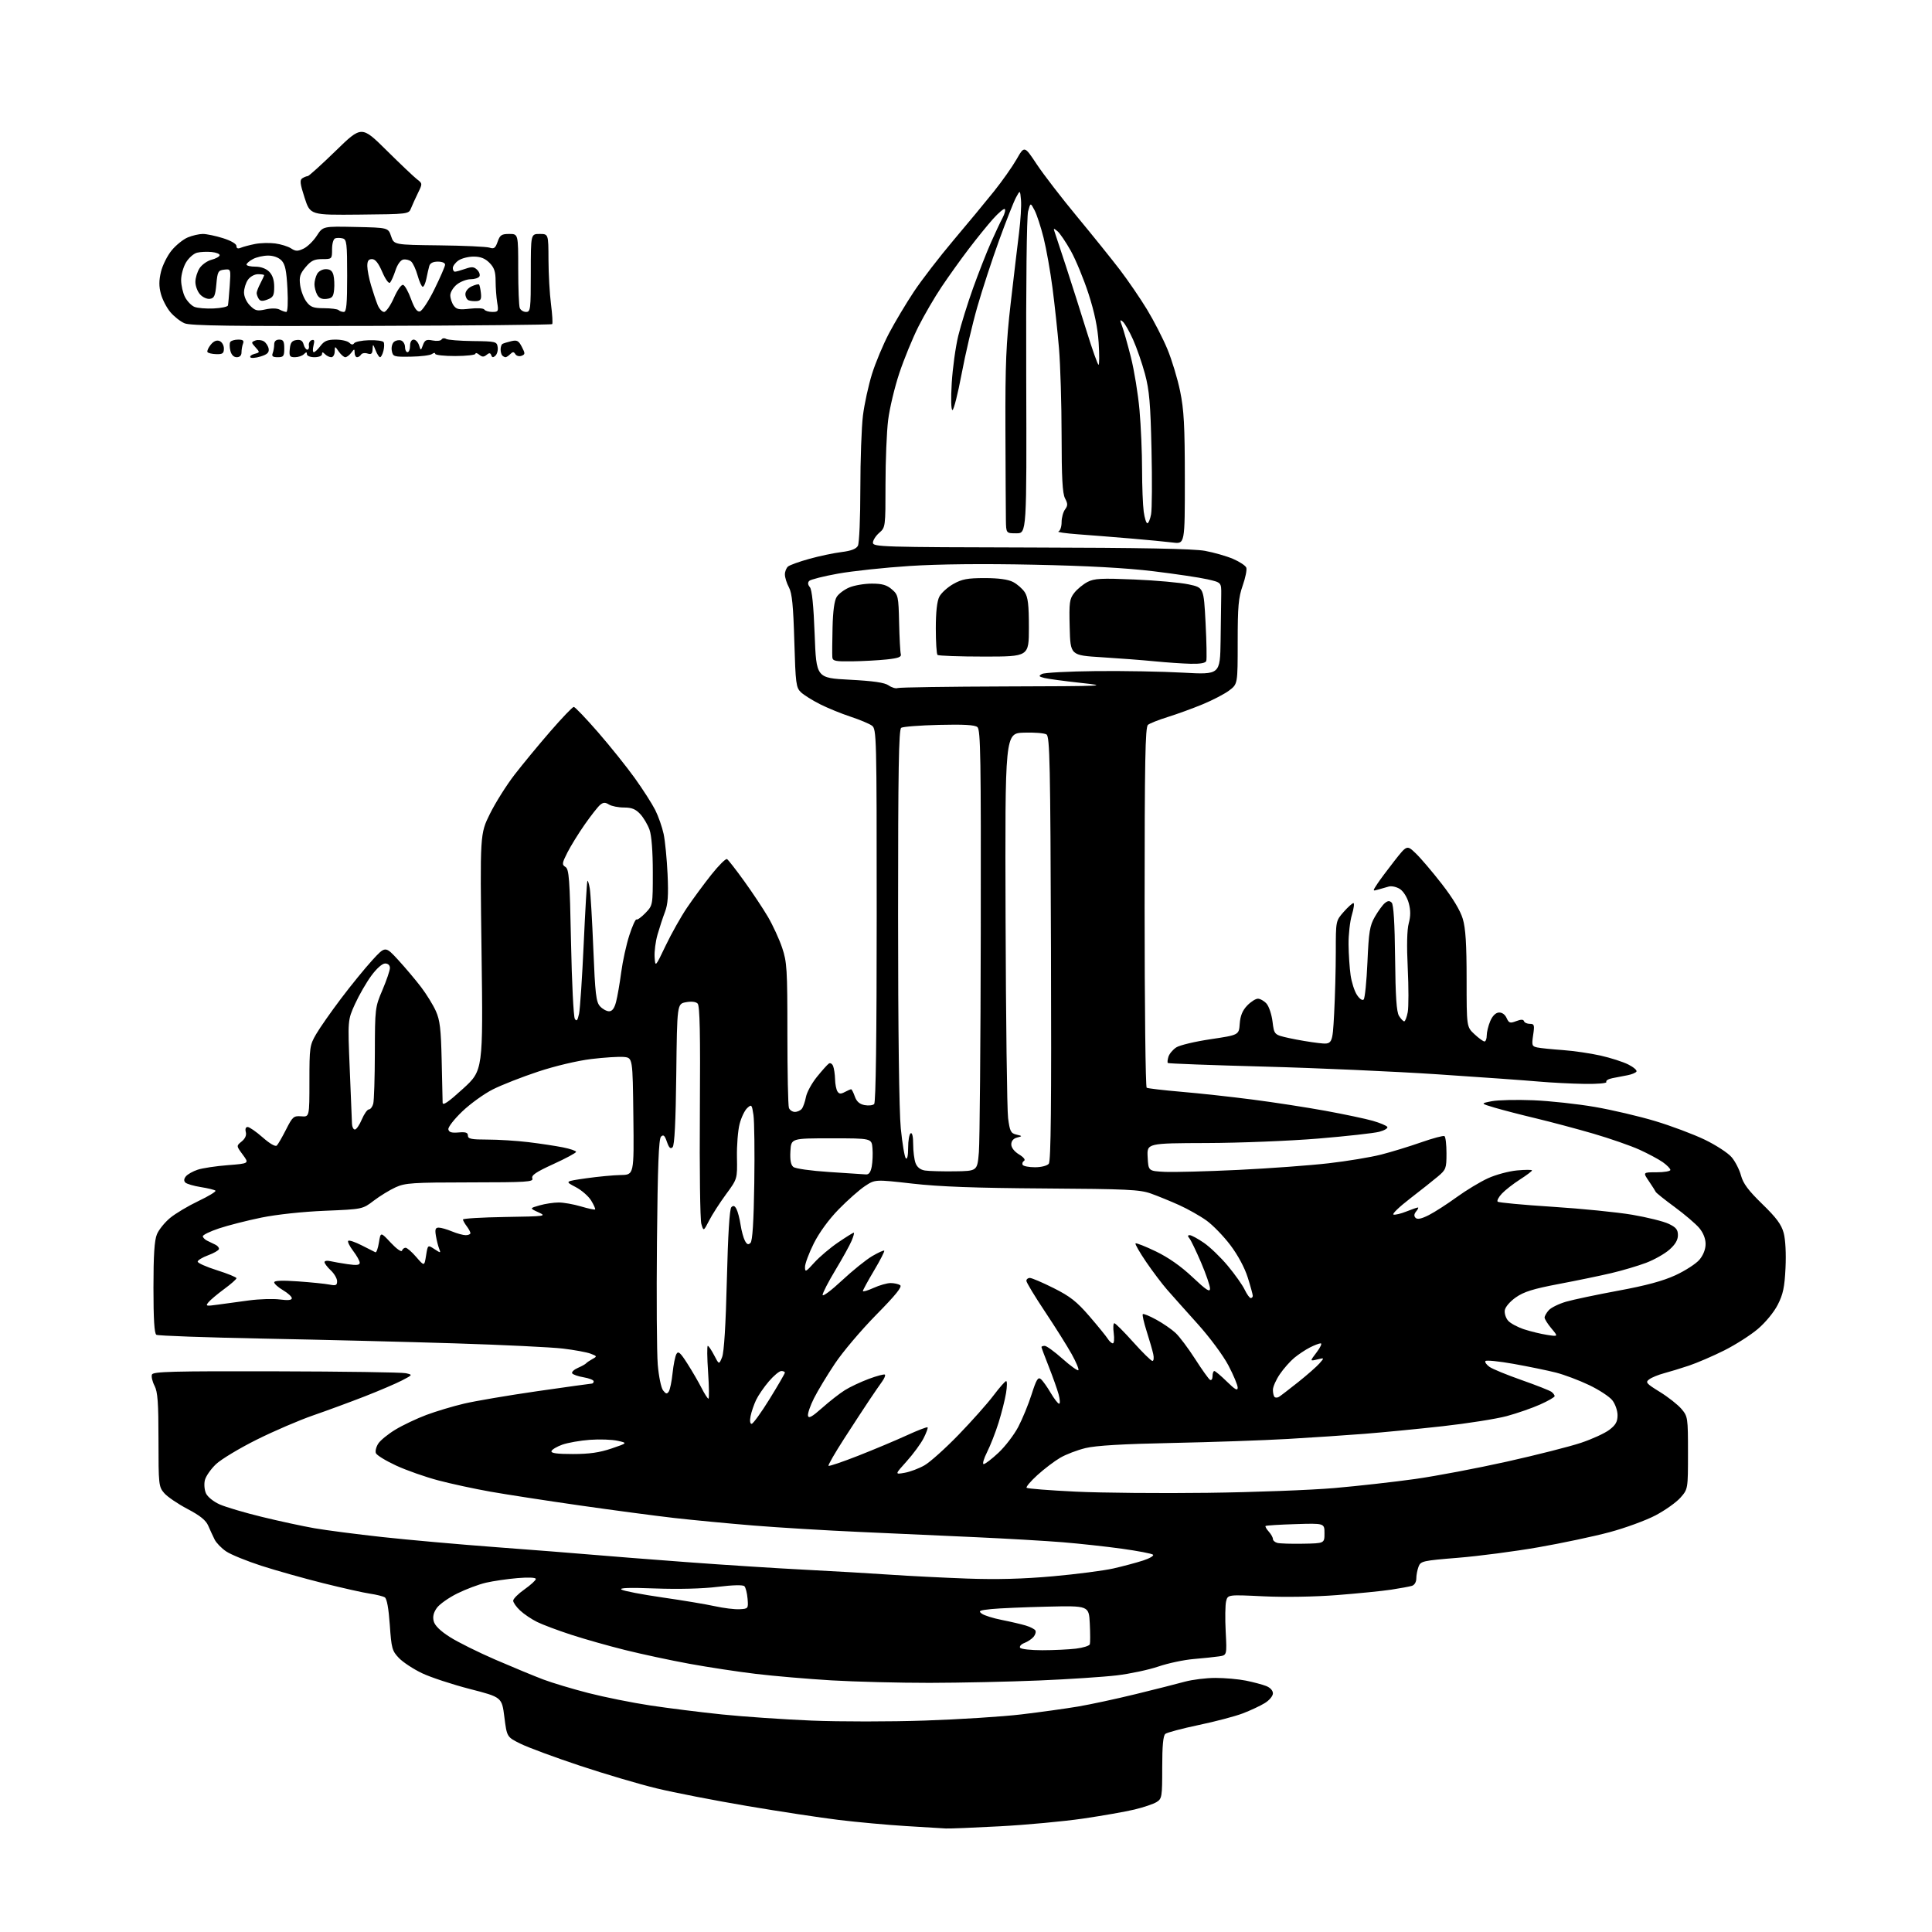 <?xml version="1.0" encoding="UTF-8" standalone="no"?>
<svg 
  version="1.1" 
  xmlns="http://www.w3.org/2000/svg" 
  xmlns:xlink="http://www.w3.org/1999/xlink" 
  xmlns:svg="http://www.w3.org/2000/svg"
  xmlns:rdf="http://www.w3.org/1999/02/22-rdf-syntax-ns#"
  xmlns:cc="http://creativecommons.org/ns#"
  xmlns:dc="http://purl.org/dc/elements/1.1/"
  viewBox="0 0 768 768"
  width="768"
  height="768"
>
<style>svg {background-color: white; }</style>"
<path stroke="none" fill="black" fill-rule="evenodd" d="M376.00,726.85C374.62,726.77 367.43,726.34 360.00,725.88C352.57,725.42 340.65,724.33 333.50,723.46C326.35,722.60 309.93,720.10 297.00,717.91C284.07,715.72 267.88,712.57 261.00,710.90C254.12,709.24 240.40,705.18 230.50,701.89C220.60,698.60 210.03,694.69 207.00,693.20C201.50,690.50 201.50,690.50 200.50,682.59C199.50,674.67 199.50,674.67 186.75,671.39C179.74,669.58 171.19,666.76 167.75,665.12C164.31,663.48 160.18,660.76 158.57,659.08C155.87,656.25 155.60,655.27 154.95,645.90C154.49,639.38 153.79,635.49 152.96,634.97C152.25,634.54 149.61,633.88 147.08,633.51C144.56,633.15 136.20,631.27 128.50,629.35C120.80,627.42 109.73,624.31 103.89,622.42C98.06,620.53 91.77,617.97 89.92,616.72C88.07,615.48 85.99,613.34 85.31,611.98C84.63,610.61 83.49,608.15 82.78,606.50C81.86,604.34 79.54,602.47 74.52,599.83C70.68,597.81 66.52,594.98 65.27,593.53C63.09,590.99 63.00,590.18 63.00,572.39C63.00,557.53 62.69,553.30 61.43,550.86C60.56,549.19 60.10,547.19 60.40,546.41C60.85,545.22 68.59,545.02 109.72,545.12C136.55,545.18 159.76,545.52 161.31,545.87C164.11,546.50 164.11,546.50 159.81,548.74C157.44,549.97 150.78,552.82 145.00,555.08C139.22,557.33 130.00,560.73 124.50,562.63C119.00,564.53 108.89,568.87 102.04,572.29C95.19,575.70 87.91,580.09 85.87,582.02C83.82,583.96 81.84,586.81 81.45,588.35C81.06,589.91 81.25,592.24 81.88,593.63C82.52,595.04 84.88,596.94 87.34,598.03C89.73,599.09 97.26,601.32 104.09,602.98C110.91,604.65 120.33,606.68 125.00,607.50C129.68,608.31 141.82,609.89 152.00,611.00C162.18,612.12 182.43,613.92 197.00,615.01C211.57,616.10 228.68,617.44 235.00,617.99C241.32,618.54 258.43,619.89 273.00,620.97C287.57,622.06 308.73,623.42 320.00,623.99C331.27,624.57 346.57,625.45 354.00,625.97C361.43,626.48 375.15,627.17 384.50,627.51C396.27,627.93 406.74,627.65 418.53,626.60C427.89,625.76 438.69,624.36 442.53,623.50C446.36,622.63 451.68,621.21 454.34,620.35C457.00,619.49 458.80,618.43 458.34,618.01C457.88,617.58 452.32,616.52 446.00,615.64C439.68,614.77 429.10,613.61 422.50,613.07C415.90,612.53 400.38,611.63 388.00,611.06C375.62,610.50 354.70,609.55 341.50,608.96C328.30,608.37 309.40,607.23 299.50,606.42C289.60,605.61 275.43,604.26 268.00,603.42C260.57,602.57 243.70,600.33 230.50,598.44C217.30,596.55 201.32,594.08 195.00,592.97C188.68,591.85 179.32,589.83 174.22,588.48C169.11,587.13 161.57,584.48 157.46,582.58C153.35,580.68 149.73,578.46 149.42,577.64C149.10,576.83 149.54,575.11 150.39,573.82C151.23,572.53 154.30,570.03 157.21,568.28C160.12,566.52 165.63,563.91 169.45,562.47C173.27,561.04 180.02,559.01 184.45,557.97C188.88,556.92 201.95,554.70 213.50,553.03C225.05,551.37 234.84,550.01 235.25,550.00C235.66,550.00 236.00,549.59 236.00,549.09C236.00,548.59 234.20,547.87 232.01,547.50C229.81,547.13 227.76,546.42 227.45,545.92C227.14,545.42 228.15,544.45 229.69,543.77C231.24,543.10 232.72,542.27 233.00,541.93C233.28,541.60 234.40,540.84 235.50,540.23C237.41,539.19 237.38,539.10 234.76,538.10C233.26,537.53 228.31,536.62 223.76,536.08C219.22,535.54 199.97,534.60 181.00,534.01C162.03,533.41 127.78,532.56 104.91,532.12C82.03,531.67 62.79,530.99 62.16,530.60C61.35,530.10 61.00,524.43 61.00,511.91C61.00,498.92 61.38,493.02 62.38,490.64C63.13,488.83 65.49,485.91 67.63,484.14C69.76,482.38 74.82,479.36 78.88,477.43C82.93,475.50 85.98,473.65 85.65,473.31C85.31,472.98 82.71,472.34 79.85,471.89C77.00,471.44 74.22,470.62 73.68,470.08C73.02,469.42 73.10,468.58 73.92,467.59C74.60,466.77 76.71,465.59 78.60,464.97C80.50,464.34 85.88,463.53 90.57,463.17C99.09,462.50 99.09,462.50 96.50,459.00C93.91,455.50 93.91,455.50 96.07,453.75C97.47,452.61 98.05,451.29 97.71,450.00C97.39,448.78 97.68,448.00 98.45,448.00C99.15,448.00 101.83,449.86 104.42,452.14C107.28,454.65 109.48,455.92 110.04,455.36C110.55,454.85 112.21,451.98 113.73,448.97C116.30,443.89 116.73,443.52 119.75,443.75C123.00,444.01 123.00,444.01 123.00,429.84C123.00,416.30 123.12,415.47 125.67,411.09C127.14,408.56 131.58,402.22 135.53,396.99C139.48,391.75 145.07,384.90 147.94,381.75C153.17,376.03 153.17,376.03 158.34,381.65C161.18,384.75 165.25,389.58 167.39,392.39C169.53,395.20 172.17,399.48 173.26,401.91C174.88,405.52 175.29,409.04 175.57,421.41C175.76,429.71 175.93,437.32 175.95,438.32C175.99,439.64 178.19,438.13 184.02,432.82C192.04,425.50 192.04,425.50 191.42,378.50C190.80,331.50 190.80,331.50 194.76,323.50C196.94,319.10 201.33,312.12 204.51,308.00C207.69,303.88 214.10,296.11 218.75,290.75C223.40,285.39 227.60,281.00 228.08,281.00C228.56,281.00 232.90,285.54 237.73,291.08C242.55,296.63 249.13,304.84 252.35,309.33C255.57,313.82 259.22,319.52 260.47,322.00C261.71,324.48 263.21,328.75 263.80,331.50C264.39,334.25 265.09,341.45 265.37,347.50C265.75,355.92 265.51,359.44 264.34,362.50C263.50,364.70 262.17,368.75 261.38,371.50C260.59,374.25 260.07,378.30 260.22,380.50C260.50,384.50 260.50,384.50 264.62,375.88C266.89,371.14 270.69,364.39 273.06,360.88C275.43,357.37 279.79,351.45 282.74,347.73C285.70,344.00 288.52,341.20 289.01,341.51C289.51,341.81 292.58,345.76 295.84,350.28C299.10,354.80 303.36,361.21 305.30,364.52C307.23,367.82 309.76,373.32 310.91,376.73C312.83,382.44 313.00,385.18 313.00,410.89C313.00,426.26 313.27,439.55 313.61,440.42C313.94,441.29 315.01,442.00 315.98,442.00C316.96,442.00 318.20,441.44 318.74,440.75C319.28,440.06 320.01,437.97 320.37,436.10C320.72,434.22 322.68,430.62 324.72,428.10C326.76,425.57 328.90,423.18 329.47,422.79C330.03,422.39 330.81,422.84 331.18,423.79C331.55,424.73 331.90,427.07 331.95,429.00C331.99,430.93 332.42,433.11 332.89,433.85C333.55,434.89 334.22,434.95 335.81,434.10C336.94,433.50 338.08,433.00 338.34,433.00C338.59,433.00 339.25,434.29 339.80,435.86C340.50,437.86 341.67,438.90 343.65,439.29C345.22,439.59 346.95,439.41 347.50,438.87C348.15,438.24 348.50,411.91 348.50,363.87C348.50,292.34 348.44,289.79 346.60,288.45C345.56,287.69 341.74,286.09 338.10,284.89C334.47,283.70 329.02,281.47 326.00,279.95C322.98,278.43 319.55,276.28 318.39,275.19C316.45,273.34 316.25,271.82 315.75,254.85C315.34,240.71 314.85,235.81 313.62,233.50C312.73,231.85 312.01,229.54 312.01,228.37C312.00,227.20 312.57,225.77 313.27,225.19C313.97,224.61 317.77,223.24 321.72,222.15C325.66,221.05 331.40,219.84 334.47,219.46C338.35,218.98 340.35,218.21 341.03,216.95C341.57,215.94 342.00,205.87 342.00,194.29C342.00,182.83 342.47,169.71 343.04,165.15C343.61,160.58 345.23,153.17 346.63,148.67C348.03,144.18 351.09,136.88 353.42,132.45C355.76,128.02 360.19,120.60 363.28,115.95C366.37,111.30 373.46,102.10 379.03,95.50C384.61,88.90 391.84,80.17 395.10,76.09C398.36,72.02 402.42,66.26 404.12,63.29C407.21,57.89 407.21,57.89 412.11,65.28C414.80,69.34 422.01,78.70 428.13,86.08C434.24,93.46 441.90,102.98 445.15,107.22C448.39,111.47 453.25,118.57 455.95,123.01C458.64,127.44 462.29,134.54 464.05,138.77C465.81,143.00 468.09,150.52 469.11,155.48C470.64,162.91 470.98,169.08 470.99,190.38C471.00,216.26 471.00,216.26 466.25,215.67C463.64,215.34 456.10,214.62 449.50,214.06C442.90,213.50 433.45,212.75 428.50,212.39C423.55,212.02 420.06,211.52 420.75,211.28C421.44,211.03 422.00,209.38 422.00,207.61C422.00,205.83 422.61,203.55 423.36,202.53C424.50,200.97 424.50,200.26 423.36,198.09C422.35,196.14 422.01,189.92 422.00,173.00C421.99,160.62 421.52,145.10 420.97,138.50C420.41,131.90 419.25,121.10 418.39,114.50C417.53,107.90 415.94,98.93 414.85,94.57C413.76,90.21 412.14,85.26 411.25,83.57C409.63,80.50 409.63,80.50 408.69,84.00C408.13,86.06 407.82,113.09 407.94,149.75C408.13,212.00 408.13,212.00 404.04,212.00C399.95,212.00 399.95,212.00 399.86,206.75C399.81,203.86 399.73,187.55 399.67,170.50C399.59,144.58 399.94,136.39 401.77,120.50C402.98,110.05 404.47,97.45 405.09,92.50C405.71,87.55 406.06,81.70 405.86,79.50C405.50,75.50 405.50,75.50 403.88,78.50C402.98,80.15 399.97,87.80 397.17,95.50C394.37,103.20 390.48,115.09 388.52,121.92C386.56,128.74 383.73,140.78 382.25,148.67C380.76,156.55 379.13,163.00 378.62,163.00C378.07,163.00 377.95,158.63 378.33,152.25C378.69,146.34 379.85,137.90 380.92,133.50C381.99,129.10 384.65,120.55 386.82,114.50C389.00,108.45 392.17,100.35 393.88,96.50C395.59,92.65 397.68,88.20 398.53,86.61C399.37,85.03 399.78,83.45 399.43,83.11C399.08,82.78 396.99,84.53 394.77,87.00C392.56,89.47 388.18,94.88 385.05,99.00C381.91,103.12 377.08,109.88 374.31,114.01C371.53,118.14 367.38,125.27 365.07,129.86C362.77,134.44 359.35,142.77 357.49,148.35C355.63,153.93 353.63,162.31 353.05,166.97C352.47,171.63 352.00,183.14 352.00,192.54C352.00,209.53 351.98,209.65 349.50,211.81C348.12,213.01 347.00,214.78 347.00,215.74C347.00,217.40 350.62,217.51 409.75,217.64C453.67,217.73 474.45,218.13 479.00,218.97C482.57,219.63 487.61,221.07 490.18,222.18C492.75,223.28 495.11,224.84 495.42,225.65C495.73,226.45 495.08,229.66 493.99,232.77C492.31,237.55 492.00,241.02 492.00,255.16C492.00,271.90 492.00,271.90 488.68,274.43C486.85,275.83 482.05,278.33 478.02,279.99C473.98,281.66 467.75,283.92 464.17,285.03C460.59,286.14 457.06,287.54 456.33,288.14C455.25,289.04 455.00,302.51 455.00,360.56C455.00,399.79 455.37,432.11 455.82,432.39C456.27,432.66 462.45,433.39 469.57,434.00C476.68,434.60 489.45,436.00 497.93,437.10C506.42,438.19 519.47,440.21 526.93,441.57C534.40,442.94 542.84,444.72 545.70,445.54C548.56,446.36 551.16,447.45 551.48,447.97C551.80,448.48 550.36,449.35 548.28,449.90C546.20,450.45 535.27,451.66 524.00,452.60C512.73,453.53 492.79,454.33 479.71,454.37C455.91,454.45 455.91,454.45 456.21,459.98C456.50,465.50 456.50,465.50 463.00,465.83C466.57,466.00 479.69,465.66 492.14,465.06C504.59,464.46 520.79,463.27 528.14,462.42C535.49,461.58 544.88,460.02 549.00,458.97C553.12,457.92 560.30,455.72 564.94,454.09C569.59,452.46 573.75,451.35 574.19,451.62C574.64,451.89 575.00,454.97 575.00,458.46C575.00,464.43 574.81,464.96 571.61,467.65C569.75,469.22 564.75,473.18 560.50,476.46C556.24,479.74 553.28,482.59 553.92,482.81C554.55,483.02 556.86,482.47 559.05,481.59C561.25,480.72 563.31,480.00 563.64,480.00C563.97,480.00 563.67,480.69 562.96,481.54C562.08,482.61 562.01,483.41 562.72,484.12C563.44,484.84 565.08,484.49 568.03,482.99C570.37,481.79 575.33,478.60 579.05,475.89C582.77,473.19 588.36,469.81 591.47,468.39C594.57,466.96 599.79,465.56 603.06,465.26C606.33,464.96 609.00,464.96 609.00,465.26C609.00,465.55 606.84,467.18 604.19,468.88C601.55,470.57 598.32,473.09 597.02,474.48C595.72,475.86 594.97,477.30 595.35,477.68C595.73,478.06 605.51,478.97 617.08,479.71C628.66,480.45 642.96,481.88 648.87,482.89C654.78,483.90 661.28,485.51 663.31,486.48C666.26,487.88 667.00,488.79 667.00,491.01C667.00,492.93 665.93,494.73 663.58,496.79C661.70,498.44 657.54,500.79 654.33,502.00C651.12,503.21 644.90,505.06 640.50,506.09C636.10,507.13 626.68,509.08 619.57,510.42C609.47,512.34 605.76,513.49 602.57,515.73C600.23,517.37 598.36,519.56 598.17,520.87C597.99,522.13 598.60,524.01 599.54,525.04C600.47,526.07 603.32,527.60 605.87,528.43C608.42,529.26 612.51,530.26 614.98,530.64C619.45,531.33 619.45,531.33 616.73,528.09C615.23,526.30 614.00,524.35 614.00,523.75C614.00,523.15 614.75,521.82 615.68,520.81C616.60,519.79 619.68,518.28 622.53,517.45C625.38,516.62 634.73,514.65 643.32,513.06C654.33,511.03 661.03,509.22 666.03,506.92C669.93,505.12 674.22,502.34 675.56,500.75C677.08,498.94 678.00,496.59 678.00,494.50C678.00,492.38 677.07,490.05 675.48,488.15C674.09,486.50 669.70,482.76 665.73,479.83C661.75,476.91 658.35,474.19 658.18,473.79C658.00,473.39 656.78,471.48 655.46,469.53C653.06,466.00 653.06,466.00 658.53,466.00C661.54,466.00 664.00,465.58 664.00,465.07C664.00,464.56 662.66,463.18 661.02,462.01C659.38,460.85 655.19,458.60 651.71,457.02C648.22,455.44 640.00,452.58 633.43,450.66C626.87,448.75 616.59,446.01 610.59,444.57C604.59,443.14 597.16,441.21 594.09,440.30C588.50,438.63 588.50,438.63 593.00,437.75C595.48,437.27 602.90,437.10 609.50,437.37C616.10,437.64 627.12,438.84 634.00,440.03C640.88,441.22 651.67,443.75 658.00,445.66C664.33,447.56 673.16,450.88 677.64,453.03C682.12,455.19 686.94,458.33 688.36,460.02C689.79,461.71 691.46,464.98 692.08,467.30C692.93,470.47 695.01,473.25 700.53,478.62C706.16,484.09 708.13,486.75 709.04,490.12C709.75,492.75 710.04,498.29 709.77,504.00C709.40,511.68 708.81,514.49 706.69,518.64C705.19,521.60 701.83,525.68 698.79,528.27C695.88,530.74 689.85,534.59 685.38,536.83C680.92,539.06 674.62,541.77 671.38,542.86C668.15,543.94 663.69,545.30 661.47,545.89C659.25,546.48 656.62,547.55 655.63,548.28C653.98,549.49 654.34,549.93 659.83,553.32C663.14,555.36 667.00,558.41 668.42,560.09C670.93,563.07 671.00,563.54 671.00,577.54C671.00,591.93 671.00,591.93 668.01,595.34C666.36,597.21 661.90,600.38 658.08,602.39C654.27,604.39 646.05,607.40 639.82,609.07C633.60,610.74 620.85,613.44 611.50,615.07C602.15,616.70 587.81,618.58 579.64,619.24C565.49,620.39 564.74,620.56 563.89,622.79C563.40,624.08 563.00,626.20 563.00,627.50C563.00,628.88 562.27,630.09 561.25,630.40C560.29,630.69 556.58,631.37 553.00,631.92C549.42,632.46 539.75,633.43 531.50,634.07C522.65,634.76 510.67,634.96 502.28,634.56C488.07,633.88 488.07,633.88 487.40,636.53C487.04,637.99 486.96,643.41 487.23,648.57C487.72,657.96 487.72,657.96 484.61,658.43C482.90,658.69 478.35,659.16 474.50,659.49C470.65,659.81 464.35,661.15 460.50,662.46C456.65,663.77 449.23,665.35 444.00,665.98C438.77,666.60 424.82,667.53 413.00,668.02C401.18,668.52 381.60,668.94 369.50,668.96C357.40,668.97 339.85,668.52 330.50,667.97C321.15,667.41 307.65,666.26 300.50,665.40C293.35,664.55 281.43,662.73 274.00,661.37C266.57,660.01 255.10,657.55 248.50,655.91C241.90,654.27 232.22,651.53 227.00,649.82C221.78,648.12 215.70,645.84 213.50,644.75C211.30,643.67 208.26,641.62 206.75,640.20C205.24,638.79 204.00,637.03 204.00,636.29C204.00,635.56 206.02,633.53 208.50,631.79C210.97,630.04 213.00,628.19 213.00,627.66C213.00,627.09 210.10,626.95 205.71,627.32C201.70,627.66 196.07,628.48 193.21,629.14C190.34,629.80 185.20,631.73 181.79,633.42C178.37,635.11 174.71,637.70 173.66,639.16C172.34,641.00 171.94,642.64 172.40,644.44C172.83,646.17 174.99,648.30 178.78,650.72C181.92,652.73 190.12,656.81 197.00,659.78C203.88,662.75 212.40,666.28 215.95,667.62C219.50,668.96 227.60,671.39 233.95,673.02C240.30,674.65 251.35,676.87 258.50,677.95C265.65,679.03 278.48,680.64 287.00,681.52C295.52,682.40 311.56,683.50 322.64,683.96C333.72,684.42 353.97,684.42 367.64,683.95C381.31,683.49 398.57,682.39 406.00,681.50C413.43,680.62 423.55,679.21 428.50,678.38C433.45,677.54 443.80,675.32 451.50,673.43C459.20,671.55 467.96,669.33 470.97,668.50C473.98,667.68 479.47,667.00 483.17,667.00C486.87,667.00 492.29,667.48 495.20,668.06C498.12,668.65 501.74,669.60 503.25,670.19C504.91,670.82 506.00,671.99 506.00,673.14C506.00,674.20 504.57,675.91 502.75,677.02C500.96,678.12 497.02,679.96 494.00,681.11C490.98,682.26 483.10,684.34 476.50,685.72C469.90,687.11 463.94,688.69 463.25,689.24C462.37,689.95 462.00,693.92 462.00,702.60C462.00,714.33 461.89,715.02 459.75,716.35C458.51,717.12 454.57,718.45 451.00,719.31C447.43,720.17 438.20,721.79 430.50,722.92C422.80,724.04 407.95,725.42 397.50,725.98C387.05,726.54 377.38,726.93 376.00,726.85zM414.31,655.99C418.81,655.99 424.84,655.70 427.69,655.36C430.55,655.02 433.04,654.23 433.23,653.62C433.41,653.00 433.40,649.30 433.21,645.39C432.85,638.28 432.85,638.28 416.17,638.67C407.00,638.89 397.04,639.32 394.03,639.63C389.30,640.12 388.79,640.37 390.28,641.46C391.23,642.16 394.82,643.29 398.26,643.96C401.69,644.64 405.96,645.64 407.74,646.17C409.52,646.71 411.24,647.58 411.57,648.12C411.90,648.65 411.59,649.79 410.88,650.65C410.16,651.51 408.52,652.61 407.23,653.10C405.94,653.59 405.16,654.45 405.50,655.00C405.84,655.55 409.80,656.00 414.31,655.99zM294.00,639.69C297.45,639.50 297.49,639.44 297.17,635.50C296.99,633.30 296.42,631.07 295.92,630.55C295.34,629.96 291.39,630.05 285.25,630.80C279.28,631.54 269.68,631.78 260.50,631.44C250.19,631.05 245.99,631.19 247.07,631.89C247.94,632.44 255.21,633.84 263.24,635.00C271.27,636.15 280.68,637.72 284.17,638.49C287.65,639.26 292.07,639.80 294.00,639.69zM518.00,613.65C526.50,613.50 526.50,613.50 526.50,609.50C526.50,605.50 526.50,605.50 515.00,605.86C508.68,606.05 503.32,606.39 503.09,606.60C502.86,606.81 503.43,607.81 504.34,608.82C505.25,609.83 506.00,611.15 506.00,611.76C506.00,612.36 506.79,613.07 507.75,613.33C508.71,613.59 513.33,613.74 518.00,613.65zM480.00,593.42C498.43,593.19 521.15,592.33 530.50,591.52C539.85,590.70 554.25,589.09 562.50,587.93C570.75,586.77 587.17,583.66 599.00,581.02C610.83,578.38 624.10,575.01 628.50,573.53C632.90,572.06 637.96,569.74 639.75,568.37C642.26,566.46 643.00,565.15 643.00,562.58C643.00,560.75 642.08,558.10 640.93,556.64C639.79,555.19 635.63,552.46 631.68,550.58C627.73,548.69 621.80,546.46 618.50,545.62C615.20,544.78 607.65,543.23 601.73,542.17C595.81,541.11 590.74,540.61 590.47,541.05C590.19,541.50 590.94,542.54 592.12,543.37C593.30,544.20 599.05,546.56 604.89,548.61C610.72,550.66 616.06,552.76 616.75,553.29C617.44,553.81 618.00,554.58 618.00,554.99C618.00,555.39 615.41,556.89 612.25,558.30C609.09,559.72 603.12,561.79 599.00,562.91C594.88,564.02 583.40,565.84 573.50,566.94C563.60,568.04 549.65,569.40 542.50,569.96C535.35,570.53 521.62,571.44 512.00,572.00C502.38,572.56 481.68,573.28 466.00,573.60C446.33,574.00 435.65,574.63 431.52,575.63C428.24,576.42 423.69,578.16 421.42,579.50C419.14,580.83 415.08,583.92 412.39,586.36C409.70,588.80 407.77,591.08 408.10,591.42C408.44,591.76 417.21,592.45 427.60,592.95C438.00,593.45 461.57,593.66 480.00,593.42zM359.59,585.46C361.74,585.09 365.30,583.75 367.50,582.49C369.70,581.24 375.79,575.77 381.04,570.35C386.29,564.93 392.53,557.91 394.91,554.75C397.29,551.59 399.57,549.00 399.97,549.00C400.37,549.00 400.35,551.14 399.92,553.75C399.50,556.36 398.16,561.65 396.96,565.50C395.76,569.35 393.69,574.64 392.37,577.25C391.05,579.86 390.44,582.00 391.03,582.00C391.61,582.00 394.26,579.97 396.91,577.49C399.56,575.00 403.10,570.39 404.76,567.24C406.42,564.08 408.82,558.25 410.08,554.28C411.95,548.41 412.63,547.28 413.74,548.20C414.50,548.83 416.26,551.29 417.65,553.67C419.05,556.05 420.56,558.00 421.01,558.00C421.47,558.00 421.37,556.31 420.81,554.25C420.24,552.19 418.47,547.23 416.89,543.22C415.30,539.22 414.00,535.73 414.00,535.47C414.00,535.21 414.59,535.00 415.30,535.00C416.02,535.00 419.19,537.30 422.35,540.12C425.51,542.94 428.35,544.98 428.67,544.67C428.98,544.35 427.79,541.48 426.02,538.30C424.25,535.11 419.47,527.51 415.40,521.40C411.33,515.30 408.00,509.78 408.00,509.15C408.00,508.52 408.62,508.00 409.38,508.00C410.15,508.00 414.39,509.81 418.82,512.03C425.39,515.32 428.01,517.38 433.04,523.20C436.42,527.13 439.71,531.16 440.34,532.17C440.97,533.18 441.88,534.00 442.37,534.00C442.86,534.00 443.02,532.20 442.73,530.00C442.43,527.80 442.54,526.00 442.97,526.00C443.40,526.00 446.78,529.38 450.47,533.50C454.16,537.62 457.60,541.00 458.11,541.00C458.62,541.00 458.76,539.76 458.43,538.25C458.10,536.74 456.92,532.66 455.81,529.19C454.70,525.71 454.01,522.65 454.28,522.39C454.54,522.12 456.95,523.11 459.63,524.58C462.31,526.04 465.77,528.43 467.31,529.87C468.86,531.31 472.34,535.95 475.06,540.18C477.77,544.42 480.44,548.16 481.00,548.50C481.55,548.84 482.00,548.19 482.00,547.06C482.00,545.93 482.32,545.00 482.71,545.00C483.10,545.00 485.35,546.89 487.71,549.21C490.97,552.41 492.00,552.98 492.00,551.60C492.00,550.61 490.34,546.64 488.32,542.79C486.24,538.83 480.91,531.64 476.07,526.26C471.36,521.03 465.88,514.89 463.90,512.62C461.92,510.35 458.19,505.41 455.61,501.63C453.03,497.84 451.13,494.54 451.39,494.27C451.65,494.01 455.29,495.44 459.48,497.46C464.48,499.87 469.46,503.36 474.04,507.68C479.55,512.88 481.00,513.82 481.00,512.21C481.00,511.09 479.40,506.44 477.45,501.88C475.49,497.31 473.41,493.00 472.83,492.29C472.05,491.36 472.09,491.00 472.95,491.00C473.60,491.00 476.14,492.37 478.58,494.05C481.02,495.73 485.31,499.86 488.10,503.22C490.90,506.58 493.91,510.83 494.78,512.67C495.66,514.50 496.74,516.00 497.19,516.00C497.63,516.00 498.00,515.60 498.00,515.11C498.00,514.61 497.11,511.35 496.01,507.86C494.79,503.97 492.12,498.98 489.11,494.99C486.41,491.41 482.13,487.00 479.60,485.18C477.07,483.36 472.18,480.60 468.75,479.05C465.31,477.50 460.25,475.43 457.50,474.45C453.10,472.88 448.00,472.64 415.00,472.43C387.75,472.25 373.44,471.73 362.68,470.50C347.87,468.82 347.87,468.82 343.83,471.49C341.60,472.97 336.91,477.12 333.39,480.72C329.45,484.76 325.66,489.96 323.50,494.27C321.58,498.12 320.00,502.33 320.00,503.64C320.00,505.82 320.30,505.68 323.71,501.89C325.76,499.63 330.01,496.03 333.16,493.89C336.31,491.75 339.12,490.00 339.39,490.00C339.67,490.00 339.28,491.46 338.52,493.25C337.77,495.04 334.86,500.28 332.07,504.91C329.28,509.53 327.00,513.97 327.00,514.76C327.00,515.55 330.44,512.98 334.65,509.05C338.86,505.12 344.28,500.75 346.70,499.33C349.11,497.92 351.27,496.94 351.50,497.16C351.72,497.39 349.91,500.93 347.46,505.04C345.02,509.14 343.02,512.82 343.01,513.20C343.01,513.59 344.91,513.03 347.25,511.97C349.59,510.91 352.62,510.04 354.00,510.04C355.38,510.03 357.09,510.40 357.81,510.86C358.75,511.46 356.13,514.72 348.31,522.66C342.36,528.70 334.97,537.43 331.88,542.07C328.78,546.71 325.04,552.90 323.57,555.83C322.09,558.76 321.02,561.89 321.19,562.77C321.43,563.98 322.82,563.21 326.82,559.66C329.74,557.06 333.79,553.90 335.82,552.63C337.84,551.35 342.15,549.33 345.38,548.12C348.62,546.92 351.49,546.16 351.77,546.44C352.05,546.72 351.54,547.97 350.63,549.22C349.72,550.48 347.46,553.75 345.62,556.50C343.77,559.25 339.26,566.16 335.58,571.86C331.90,577.56 329.10,582.43 329.35,582.68C329.60,582.93 334.91,581.13 341.15,578.68C347.39,576.23 356.06,572.59 360.40,570.60C364.75,568.60 368.49,567.16 368.72,567.39C368.95,567.62 368.24,569.56 367.15,571.71C366.06,573.85 363.03,577.98 360.42,580.88C355.68,586.15 355.68,586.15 359.59,585.46zM227.72,578.00C234.24,578.00 238.33,577.42 243.06,575.81C249.50,573.62 249.50,573.62 245.50,572.73C243.30,572.24 238.35,572.07 234.50,572.35C230.65,572.63 225.73,573.50 223.56,574.26C221.39,575.03 219.44,576.19 219.22,576.83C218.95,577.66 221.38,578.00 227.72,578.00zM298.78,566.00C299.35,566.00 302.56,561.57 305.91,556.15C309.26,550.73 312.00,546.00 312.00,545.65C312.00,545.29 311.36,545.00 310.58,545.00C309.80,545.00 307.57,546.85 305.64,549.11C303.71,551.36 301.42,554.70 300.55,556.53C299.69,558.35 298.70,561.23 298.37,562.92C298.00,564.77 298.16,566.00 298.78,566.00zM281.62,556.00C281.93,556.00 281.87,551.27 281.48,545.50C281.08,539.73 281.03,535.00 281.36,535.00C281.68,535.00 282.82,536.69 283.89,538.75C285.83,542.50 285.83,542.50 287.04,539.50C287.83,537.56 288.50,526.65 288.94,508.74C289.38,490.80 290.01,480.59 290.72,479.88C291.51,479.09 292.08,479.29 292.77,480.64C293.30,481.66 294.03,484.47 294.39,486.88C294.76,489.28 295.54,492.14 296.12,493.23C296.93,494.73 297.47,494.93 298.34,494.06C299.13,493.27 299.61,485.66 299.84,470.26C300.02,457.81 299.87,445.64 299.51,443.22C298.88,439.04 298.76,438.91 297.03,440.47C296.03,441.38 294.66,444.23 294.00,446.81C293.33,449.39 292.86,455.35 292.95,460.06C293.11,468.63 293.11,468.63 288.62,474.73C286.15,478.09 283.12,482.79 281.90,485.17C279.67,489.50 279.67,489.50 278.79,486.50C278.31,484.85 278.04,464.74 278.21,441.80C278.42,410.85 278.20,399.80 277.32,398.93C276.59,398.19 274.84,398.00 272.66,398.40C269.16,399.06 269.16,399.06 268.83,426.98C268.61,445.93 268.14,455.26 267.37,456.03C266.54,456.86 265.95,456.31 265.11,453.89C264.22,451.32 263.71,450.89 262.76,451.84C261.85,452.75 261.44,463.50 261.15,493.56C260.94,515.83 261.08,537.83 261.47,542.45C261.85,547.07 262.80,551.67 263.56,552.67C264.69,554.15 265.13,554.24 265.85,553.16C266.34,552.42 267.02,549.12 267.36,545.83C267.70,542.54 268.39,539.12 268.89,538.24C269.62,536.93 270.44,537.65 273.25,542.06C275.16,545.05 277.69,549.41 278.88,551.75C280.07,554.09 281.30,556.00 281.62,556.00zM508.39,555.29C509.00,554.92 512.42,552.29 516.00,549.45C519.58,546.60 523.40,543.24 524.50,541.99C526.50,539.70 526.50,539.70 523.59,540.41C520.67,541.12 520.67,541.12 523.39,537.56C524.88,535.60 525.61,534.00 525.00,534.00C524.40,534.00 522.46,534.74 520.70,535.64C518.94,536.54 516.15,538.39 514.50,539.76C512.85,541.12 510.26,544.05 508.75,546.27C507.24,548.48 506.00,551.28 506.00,552.48C506.00,553.68 506.29,554.95 506.64,555.31C506.99,555.66 507.78,555.65 508.39,555.29zM86.50,518.63C89.25,518.24 94.88,517.48 99.00,516.93C103.12,516.38 108.64,516.22 111.25,516.56C114.48,516.99 116.00,516.83 116.00,516.06C116.00,515.44 114.42,514.00 112.50,512.87C110.58,511.73 109.00,510.33 109.00,509.75C109.00,509.05 112.10,508.92 118.46,509.37C123.67,509.74 129.29,510.31 130.96,510.64C133.52,511.15 134.00,510.94 134.00,509.30C134.00,508.23 132.88,506.29 131.50,505.00C130.12,503.71 129.00,502.23 129.00,501.72C129.00,501.20 130.01,501.02 131.25,501.32C132.49,501.61 135.64,502.16 138.25,502.54C141.78,503.05 143.00,502.90 143.00,501.96C143.00,501.26 141.83,499.15 140.40,497.28C138.97,495.40 138.08,493.59 138.42,493.25C138.76,492.90 141.17,493.71 143.77,495.04C146.37,496.37 148.83,497.61 149.23,497.80C149.63,497.99 150.26,496.24 150.63,493.91C151.31,489.68 151.31,489.68 155.35,494.01C157.57,496.39 159.56,497.81 159.78,497.17C159.99,496.53 160.64,496.00 161.23,496.00C161.81,496.00 163.73,497.66 165.48,499.70C168.68,503.40 168.68,503.40 169.37,499.10C170.05,494.81 170.05,494.81 172.68,496.53C175.21,498.18 175.28,498.18 174.57,496.37C174.16,495.34 173.58,493.04 173.28,491.25C172.85,488.67 173.08,488.00 174.40,488.00C175.32,488.00 177.68,488.68 179.65,489.50C181.63,490.32 184.09,491.00 185.12,491.00C186.15,491.00 187.00,490.64 187.00,490.19C187.00,489.75 186.34,488.51 185.53,487.44C184.72,486.37 184.05,485.17 184.03,484.77C184.01,484.37 191.54,483.92 200.75,483.77C217.02,483.51 217.40,483.45 214.00,481.90C210.50,480.29 210.50,480.29 214.50,479.15C216.70,478.52 220.11,478.01 222.07,478.01C224.03,478.00 228.01,478.71 230.92,479.57C233.82,480.43 236.36,480.97 236.56,480.77C236.76,480.57 236.06,478.98 235.00,477.24C233.94,475.50 231.15,473.07 228.79,471.85C224.50,469.61 224.50,469.61 233.00,468.39C237.68,467.72 243.87,467.14 246.77,467.09C252.04,467.00 252.04,467.00 251.77,443.75C251.50,420.50 251.50,420.50 248.00,420.16C246.07,419.98 240.22,420.35 235.00,420.98C229.49,421.66 220.61,423.76 213.87,426.00C207.47,428.12 199.40,431.29 195.93,433.04C192.46,434.79 186.99,438.73 183.77,441.80C180.56,444.87 178.06,448.08 178.23,448.93C178.45,450.08 179.50,450.41 182.26,450.17C185.13,449.92 186.00,450.21 186.00,451.42C186.00,452.72 187.36,453.00 193.78,453.00C198.05,453.00 205.37,453.46 210.03,454.02C214.69,454.58 220.86,455.52 223.75,456.09C226.64,456.67 229.00,457.47 229.00,457.88C229.00,458.29 224.95,460.47 220.00,462.73C213.06,465.90 211.14,467.20 211.61,468.42C212.15,469.83 209.55,470.00 186.86,470.02C163.99,470.04 161.08,470.23 157.26,471.97C154.93,473.03 151.02,475.42 148.57,477.29C144.13,480.68 144.13,480.68 129.19,481.30C120.38,481.66 110.02,482.77 103.93,484.01C98.25,485.17 90.65,487.11 87.05,488.31C83.45,489.51 80.55,490.93 80.62,491.46C80.68,491.99 81.47,492.78 82.37,493.21C83.26,493.65 84.74,494.35 85.63,494.79C86.53,495.22 87.16,496.01 87.02,496.54C86.89,497.07 84.95,498.18 82.71,499.00C80.48,499.82 78.62,500.95 78.58,501.50C78.53,502.05 81.99,503.60 86.25,504.94C90.51,506.29 94.00,507.71 94.00,508.11C94.00,508.50 91.81,510.44 89.13,512.40C86.46,514.37 83.64,516.73 82.88,517.65C81.61,519.20 81.90,519.27 86.50,518.63zM344.20,466.85C345.39,466.96 346.10,465.99 346.53,463.71C346.87,461.89 347.00,458.63 346.82,456.46C346.50,452.50 346.50,452.50 330.50,452.50C314.50,452.50 314.50,452.50 314.20,457.59C314.00,461.10 314.35,463.05 315.35,463.87C316.17,464.55 322.35,465.42 329.64,465.89C336.72,466.34 343.27,466.78 344.20,466.85zM379.50,465.62C388.50,465.50 388.50,465.50 389.12,458.00C389.46,453.88 389.80,414.44 389.87,370.37C389.98,301.01 389.80,290.08 388.53,289.03C387.48,288.16 383.10,287.91 373.28,288.15C365.70,288.34 358.94,288.86 358.25,289.31C357.27,289.94 357.00,305.97 357.00,363.89C357.00,409.43 357.41,441.83 358.08,448.58C358.68,454.58 359.58,459.93 360.08,460.45C360.64,461.03 361.00,459.40 361.00,456.26C361.00,453.43 361.45,450.84 362.00,450.50C362.62,450.12 363.00,451.80 363.00,454.88C363.00,457.62 363.43,460.99 363.95,462.36C364.57,464.00 365.86,465.01 367.70,465.30C369.24,465.54 374.55,465.68 379.50,465.62zM411.44,464.00C413.90,464.00 416.25,463.40 416.91,462.61C417.76,461.59 417.98,439.38 417.78,377.08C417.54,303.58 417.31,292.80 416.00,291.96C415.18,291.42 411.12,291.10 407.00,291.24C399.50,291.50 399.50,291.50 399.73,365.00C399.86,405.43 400.31,441.18 400.73,444.46C401.41,449.69 401.80,450.48 404.00,451.01C406.49,451.61 406.49,451.62 404.25,452.21C402.82,452.59 402.00,453.58 402.00,454.92C402.00,456.20 403.21,457.76 405.08,458.90C406.95,460.04 407.73,461.05 407.07,461.46C406.46,461.83 406.23,462.56 406.54,463.07C406.86,463.58 409.06,464.00 411.44,464.00zM141.07,449.00C141.67,449.00 142.90,447.20 143.82,445.01C144.75,442.82 146.01,441.02 146.63,441.01C147.26,441.00 148.04,439.99 148.37,438.75C148.70,437.51 148.99,428.40 149.01,418.50C149.05,400.81 149.11,400.38 152.03,393.53C153.66,389.69 155.00,385.76 155.00,384.78C155.00,383.69 154.25,383.00 153.09,383.00C151.95,383.00 149.71,384.99 147.59,387.88C145.62,390.56 142.71,395.62 141.11,399.13C138.22,405.50 138.22,405.50 139.03,425.00C139.48,435.73 139.88,445.51 139.92,446.75C139.97,447.99 140.48,449.00 141.07,449.00zM629.81,430.86C624.69,430.79 616.45,430.36 611.50,429.92C606.55,429.48 588.55,428.19 571.50,427.06C554.45,425.93 523.43,424.54 502.57,423.99C481.71,423.43 464.46,422.79 464.23,422.56C464.00,422.34 464.12,421.20 464.48,420.05C464.85,418.89 466.24,417.23 467.58,416.36C468.91,415.48 475.06,414.02 481.25,413.10C492.50,411.42 492.50,411.42 492.81,406.96C493.04,403.80 493.89,401.70 495.75,399.75C497.19,398.24 499.12,397.00 500.03,397.00C500.94,397.00 502.48,397.87 503.45,398.94C504.41,400.01 505.50,403.24 505.85,406.11C506.50,411.34 506.50,411.34 512.50,412.67C515.80,413.40 521.02,414.27 524.09,414.62C529.68,415.25 529.68,415.25 530.34,402.97C530.70,396.21 531.00,385.15 531.00,378.38C531.00,366.07 531.00,366.07 534.10,362.53C535.81,360.59 537.57,359.00 538.01,359.00C538.44,359.00 538.17,361.10 537.40,363.66C536.63,366.22 536.03,371.51 536.07,375.41C536.11,379.31 536.48,384.81 536.88,387.63C537.28,390.45 538.41,393.98 539.40,395.48C540.44,397.08 541.56,397.84 542.08,397.32C542.57,396.83 543.24,390.15 543.58,382.47C544.11,370.31 544.50,367.97 546.54,364.42C547.83,362.18 549.60,359.74 550.48,359.01C551.68,358.02 552.37,357.97 553.22,358.82C553.97,359.57 554.42,366.89 554.57,380.82C554.73,396.26 555.14,402.25 556.13,403.84C556.88,405.03 557.80,406.00 558.20,406.00C558.59,406.00 559.22,404.35 559.60,402.34C559.97,400.33 559.97,392.46 559.60,384.86C559.16,375.92 559.30,369.61 560.00,367.02C560.77,364.14 560.77,361.86 560.00,359.00C559.38,356.71 557.89,354.32 556.51,353.41C555.18,352.55 553.18,352.10 552.05,352.42C550.92,352.74 549.01,353.28 547.80,353.63C545.60,354.26 545.60,354.26 547.48,351.38C548.52,349.80 551.60,345.66 554.32,342.19C559.28,335.88 559.28,335.88 562.75,339.19C564.67,341.01 569.32,346.47 573.10,351.33C577.54,357.04 580.50,361.96 581.48,365.26C582.61,369.03 583.00,375.29 583.00,389.28C583.00,408.20 583.00,408.20 586.11,411.10C587.81,412.69 589.61,414.00 590.11,414.00C590.60,414.00 591.00,412.93 591.00,411.61C591.00,410.30 591.62,407.75 592.38,405.94C593.25,403.87 594.52,402.59 595.80,402.50C597.05,402.40 598.24,403.24 598.89,404.66C599.82,406.70 600.27,406.85 602.70,405.92C604.64,405.19 605.56,405.19 605.81,405.94C606.01,406.52 607.06,407.00 608.14,407.00C609.92,407.00 610.05,407.46 609.45,411.45C608.84,415.57 608.96,415.94 611.14,416.39C612.44,416.66 616.99,417.12 621.24,417.42C625.50,417.73 632.25,418.71 636.24,419.61C640.24,420.51 645.20,422.11 647.29,423.16C649.37,424.21 650.82,425.47 650.52,425.96C650.22,426.45 648.63,427.11 646.99,427.42C645.34,427.74 642.65,428.26 640.99,428.58C639.34,428.90 638.24,429.58 638.55,430.08C638.88,430.62 635.25,430.94 629.81,430.86zM230.18,402.99C230.59,401.07 231.43,388.48 232.04,375.01C232.65,361.54 233.31,350.36 233.51,350.16C233.71,349.96 234.13,351.30 234.44,353.15C234.76,354.99 235.39,365.84 235.86,377.26C236.58,395.11 236.95,398.29 238.51,400.01C239.50,401.10 241.12,402.00 242.12,402.00C243.36,402.00 244.23,400.84 244.90,398.25C245.44,396.19 246.36,390.90 246.94,386.50C247.52,382.10 248.97,375.48 250.17,371.79C251.36,368.11 252.64,365.28 253.01,365.51C253.39,365.74 255.00,364.57 256.60,362.90C259.50,359.87 259.50,359.87 259.50,346.69C259.50,338.44 259.01,332.13 258.20,329.85C257.49,327.84 255.83,325.03 254.50,323.60C252.67,321.62 251.12,321.00 248.03,321.00C245.80,321.00 243.12,320.46 242.07,319.81C240.57,318.88 239.82,318.91 238.56,319.95C237.68,320.68 234.93,324.18 232.45,327.73C229.97,331.27 226.87,336.30 225.55,338.89C223.39,343.16 223.32,343.71 224.79,344.64C226.20,345.53 226.49,349.38 226.99,374.58C227.31,390.49 227.99,404.17 228.50,404.99C229.21,406.15 229.59,405.69 230.18,402.99zM356.82,273.51C357.56,273.23 376.91,272.94 399.83,272.87C439.69,272.75 440.99,272.69 429.65,271.46C423.13,270.75 416.62,269.87 415.17,269.51C412.91,268.94 412.77,268.71 414.20,267.91C415.12,267.40 424.78,266.88 435.68,266.77C446.58,266.66 462.14,266.93 470.25,267.39C485.00,268.21 485.00,268.21 485.21,254.60C485.32,247.12 485.44,238.87 485.46,236.27C485.50,231.55 485.50,231.55 480.00,230.29C476.98,229.59 467.30,228.15 458.50,227.08C447.70,225.77 432.27,224.92 411.00,224.48C390.58,224.05 373.17,224.23 361.50,224.99C351.60,225.63 338.82,227.00 333.10,228.03C327.38,229.06 322.24,230.36 321.69,230.91C321.02,231.58 321.10,232.41 321.94,233.42C322.77,234.43 323.41,240.73 323.84,252.22C324.50,269.50 324.50,269.50 337.76,270.20C347.26,270.70 351.65,271.34 353.25,272.46C354.48,273.32 356.09,273.80 356.82,273.51zM473.28,263.86C470.10,263.79 463.68,263.34 459.00,262.88C454.32,262.42 444.88,261.69 438.00,261.27C425.50,260.50 425.50,260.50 425.22,249.42C424.96,239.41 425.14,238.09 427.06,235.65C428.22,234.17 430.59,232.23 432.32,231.33C435.00,229.95 437.74,229.80 450.98,230.36C459.52,230.72 469.20,231.59 472.50,232.30C478.50,233.58 478.50,233.58 479.23,247.54C479.63,255.22 479.75,262.06 479.51,262.75C479.21,263.58 477.11,263.95 473.28,263.86zM338.75,262.89C332.05,262.99 330.98,262.76 330.86,261.25C330.78,260.29 330.82,255.00 330.95,249.50C331.10,242.91 331.67,238.74 332.61,237.26C333.40,236.02 335.66,234.33 337.64,233.51C339.62,232.68 343.64,232.00 346.57,232.00C350.66,232.00 352.50,232.53 354.52,234.27C357.04,236.43 357.17,237.04 357.41,247.52C357.55,253.56 357.85,259.17 358.08,260.00C358.41,261.16 357.16,261.64 352.50,262.14C349.20,262.49 343.01,262.83 338.75,262.89zM391.17,261.00C381.36,261.00 373.03,260.70 372.67,260.33C372.30,259.97 372.00,255.22 372.00,249.78C372.00,243.26 372.48,238.98 373.40,237.19C374.17,235.70 376.68,233.43 378.97,232.14C382.40,230.21 384.58,229.80 391.42,229.80C396.95,229.80 400.71,230.32 402.71,231.35C404.36,232.20 406.44,234.03 407.35,235.41C408.64,237.38 409.00,240.43 409.00,249.46C409.00,261.00 409.00,261.00 391.17,261.00zM456.09,208.00C456.54,208.00 457.21,206.41 457.57,204.46C457.94,202.51 458.02,190.93 457.74,178.71C457.34,160.37 456.88,155.14 455.15,148.67C453.99,144.37 451.85,138.18 450.39,134.94C448.93,131.69 447.11,128.51 446.34,127.87C445.15,126.88 445.11,127.15 446.04,129.60C446.65,131.20 448.22,136.78 449.55,142.00C450.87,147.22 452.41,156.68 452.97,163.00C453.53,169.32 453.99,179.95 453.99,186.61C454.00,193.27 454.29,200.81 454.64,203.36C454.99,205.91 455.64,208.00 456.09,208.00zM436.69,145.00C437.02,145.00 437.04,141.05 436.73,136.21C436.33,130.16 435.08,124.12 432.71,116.79C430.81,110.94 427.64,103.27 425.67,99.73C423.69,96.20 421.30,92.67 420.35,91.90C418.86,90.69 418.70,90.70 419.17,92.00C419.46,92.83 421.54,99.12 423.79,106.00C426.04,112.88 429.72,124.46 431.98,131.75C434.24,139.04 436.36,145.00 436.69,145.00zM103.55,141.72C101.60,142.32 99.78,142.46 99.51,142.02C99.24,141.58 100.00,140.97 101.21,140.66C103.33,140.10 103.34,140.03 101.56,138.06C99.82,136.14 99.81,136.01 101.50,135.36C102.47,134.99 104.00,135.14 104.89,135.69C105.77,136.25 106.63,137.59 106.80,138.67C107.02,140.16 106.23,140.90 103.55,141.72zM94.11,142.00C92.92,142.00 91.98,141.06 91.58,139.45C91.23,138.05 91.20,136.48 91.53,135.95C91.85,135.43 93.26,135.00 94.67,135.00C96.58,135.00 97.06,135.39 96.61,136.58C96.27,137.45 96.00,139.03 96.00,140.08C96.00,141.30 95.31,142.00 94.11,142.00zM110.39,142.00C108.43,142.00 107.94,141.61 108.39,140.42C108.73,139.55 109.00,137.97 109.00,136.92C109.00,135.67 109.70,135.00 111.00,135.00C112.62,135.00 113.00,135.67 113.00,138.50C113.00,141.60 112.71,142.00 110.39,142.00zM117.24,142.00C115.17,142.00 114.91,141.59 115.19,138.75C115.43,136.23 116.02,135.43 117.82,135.17C119.49,134.93 120.30,135.43 120.69,136.92C120.99,138.06 121.65,139.00 122.16,139.00C122.67,139.00 122.96,138.26 122.79,137.35C122.63,136.45 123.13,135.49 123.89,135.22C124.95,134.86 125.12,135.37 124.62,137.37C124.26,138.82 124.31,140.00 124.74,140.00C125.17,140.00 126.37,138.88 127.40,137.50C128.88,135.53 130.17,135.00 133.44,135.00C135.73,135.00 138.16,135.56 138.84,136.24C139.68,137.08 140.31,137.15 140.79,136.43C141.18,135.86 143.85,135.32 146.72,135.24C149.59,135.15 152.19,135.50 152.50,136.00C152.81,136.50 152.77,138.05 152.42,139.45C152.07,140.85 151.47,142.00 151.08,142.00C150.70,142.00 149.90,140.76 149.30,139.25C148.27,136.64 148.21,136.62 148.11,138.82C148.02,140.63 147.58,141.00 146.08,140.53C145.03,140.19 143.88,140.39 143.53,140.96C143.17,141.53 142.46,142.00 141.94,142.00C141.42,142.00 140.99,141.21 140.97,140.25C140.94,138.58 140.87,138.58 139.61,140.25C138.88,141.21 137.82,142.00 137.26,142.00C136.70,142.00 135.54,140.99 134.67,139.75C133.10,137.50 133.10,137.50 133.05,139.75C133.02,140.99 132.41,142.00 131.70,142.00C130.98,142.00 129.86,141.46 129.20,140.80C128.27,139.87 128.00,139.87 128.00,140.80C128.00,141.47 126.67,142.00 125.00,142.00C123.33,142.00 122.00,141.47 122.00,140.80C122.00,139.87 121.73,139.87 120.80,140.80C120.14,141.46 118.54,142.00 117.24,142.00zM163.36,141.78C156.54,141.89 156.19,141.79 155.75,139.45C155.49,138.10 155.88,136.52 156.63,135.89C157.37,135.28 158.66,135.04 159.49,135.36C160.32,135.68 161.00,136.85 161.00,137.97C161.00,139.09 161.45,140.00 162.00,140.00C162.55,140.00 163.00,138.88 163.00,137.50C163.00,136.00 163.57,135.00 164.43,135.00C165.22,135.00 166.18,136.01 166.57,137.23C167.28,139.47 167.28,139.47 168.15,137.11C168.88,135.15 169.52,134.85 171.97,135.34C173.60,135.67 175.20,135.49 175.53,134.95C175.86,134.41 176.67,134.31 177.32,134.72C177.97,135.13 182.78,135.52 188.00,135.58C197.07,135.68 197.51,135.79 197.83,137.96C198.02,139.21 197.62,140.74 196.96,141.37C196.05,142.22 195.63,142.18 195.28,141.21C194.92,140.22 194.48,140.19 193.40,141.08C192.33,141.97 191.65,141.95 190.50,141.00C189.68,140.32 189.00,140.15 189.00,140.63C189.00,141.11 185.40,141.51 181.00,141.53C176.60,141.54 173.00,141.15 173.00,140.65C173.00,140.15 172.45,140.18 171.75,140.71C171.06,141.24 167.29,141.72 163.36,141.78zM200.97,142.00C200.62,142.00 200.03,141.70 199.67,141.33C199.30,140.97 199.00,139.87 199.00,138.89C199.00,137.92 199.34,136.93 199.75,136.70C200.16,136.47 201.72,135.98 203.22,135.63C205.52,135.08 206.17,135.42 207.44,137.89C208.81,140.53 208.80,140.86 207.31,141.44C206.40,141.78 205.31,141.49 204.87,140.79C204.24,139.78 203.83,139.77 202.84,140.76C202.16,141.44 201.31,142.00 200.97,142.00zM85.96,140.78C84.29,140.73 82.72,140.36 82.47,139.95C82.22,139.54 82.80,138.23 83.76,137.04C84.92,135.61 86.11,135.10 87.26,135.55C88.22,135.92 89.00,137.25 89.00,138.54C89.00,140.48 88.50,140.85 85.96,140.78zM147.68,129.55C92.41,129.72 75.69,129.49 73.38,128.52C71.74,127.83 69.20,125.83 67.73,124.09C66.26,122.34 64.56,119.08 63.96,116.83C63.15,113.85 63.16,111.50 63.99,108.03C64.62,105.43 66.53,101.60 68.24,99.53C69.95,97.45 72.83,95.13 74.64,94.38C76.45,93.62 79.15,93.00 80.63,93.00C82.11,93.00 85.73,93.76 88.66,94.68C91.83,95.68 94.00,96.95 94.00,97.79C94.00,98.76 94.56,98.98 95.75,98.48C96.71,98.08 99.24,97.41 101.37,96.99C103.50,96.57 107.10,96.47 109.37,96.77C111.64,97.07 114.49,97.95 115.70,98.74C117.55,99.94 118.33,99.95 120.70,98.82C122.24,98.08 124.59,95.78 125.93,93.71C128.37,89.94 128.37,89.94 141.35,90.22C154.32,90.50 154.32,90.50 155.47,93.91C156.62,97.32 156.62,97.32 174.56,97.53C184.43,97.64 193.46,98.06 194.62,98.45C196.38,99.04 196.93,98.63 197.82,96.08C198.75,93.42 199.38,93.00 202.45,93.00C206.00,93.00 206.00,93.00 206.00,106.92C206.00,114.57 206.27,121.55 206.61,122.42C206.94,123.29 208.07,124.00 209.11,124.00C210.88,124.00 211.00,123.04 211.00,108.50C211.00,93.00 211.00,93.00 214.50,93.00C218.00,93.00 218.00,93.00 218.03,103.25C218.05,108.89 218.50,116.84 219.03,120.92C219.55,125.00 219.77,128.57 219.50,128.84C219.23,129.11 186.91,129.43 147.68,129.55zM105.56,122.99C107.82,122.48 110.08,122.51 111.12,123.06C112.08,123.58 113.29,124.00 113.81,124.00C114.36,124.00 114.55,120.20 114.26,114.75C113.88,107.54 113.37,105.07 111.91,103.55C110.76,102.35 108.71,101.60 106.58,101.60C104.67,101.60 101.96,102.22 100.56,102.97C99.15,103.72 98.00,104.71 98.00,105.17C98.00,105.63 99.58,106.00 101.50,106.00C103.67,106.00 105.76,106.76 107.00,108.00C108.34,109.34 109.00,111.33 109.00,114.02C109.00,117.46 108.61,118.20 106.33,119.06C104.34,119.82 103.46,119.75 102.85,118.79C102.40,118.08 102.03,117.05 102.02,116.50C102.02,115.95 102.68,114.21 103.51,112.64C104.33,111.06 105.00,109.60 105.00,109.39C105.00,109.17 103.90,109.00 102.56,109.00C101.17,109.00 99.44,109.96 98.56,111.22C97.70,112.44 97.00,114.72 97.00,116.27C97.00,117.91 98.00,120.09 99.38,121.47C101.45,123.54 102.25,123.73 105.56,122.99zM136.67,124.00C137.72,124.00 138.00,120.94 138.00,109.62C138.00,96.76 137.81,95.19 136.25,94.78C135.29,94.53 133.94,94.51 133.25,94.75C132.53,94.99 132.00,96.84 132.00,99.08C132.00,102.97 131.97,103.00 128.09,103.00C124.92,103.00 123.67,103.60 121.48,106.20C119.25,108.86 118.88,110.07 119.32,113.36C119.61,115.54 120.73,118.49 121.80,119.91C123.43,122.09 124.54,122.50 128.81,122.52C131.59,122.53 134.20,122.87 134.60,123.27C135.01,123.67 135.93,124.00 136.67,124.00zM152.68,124.00C153.46,124.00 155.22,121.49 156.58,118.42C158.01,115.19 159.56,113.02 160.27,113.25C160.95,113.47 162.35,116.00 163.39,118.87C164.73,122.56 165.76,124.01 166.89,123.80C167.78,123.63 170.38,119.69 172.68,115.00C174.98,110.33 176.89,105.94 176.93,105.25C176.97,104.52 175.78,104.00 174.07,104.00C172.13,104.00 170.97,104.59 170.64,105.75C170.37,106.71 169.85,108.96 169.50,110.75C169.14,112.54 168.49,114.00 168.05,114.00C167.62,114.00 166.70,111.98 166.01,109.52C165.32,107.05 164.15,104.54 163.42,103.94C162.69,103.33 161.29,102.99 160.30,103.18C159.23,103.39 157.97,105.14 157.20,107.51C156.48,109.71 155.50,111.89 155.03,112.37C154.54,112.86 153.20,111.02 151.96,108.12C150.43,104.56 149.18,103.00 147.88,103.00C146.49,103.00 146.00,103.72 146.01,105.75C146.02,107.26 146.69,110.75 147.52,113.50C148.34,116.25 149.51,119.74 150.13,121.25C150.74,122.76 151.89,124.00 152.68,124.00zM195.69,124.00C198.11,124.00 198.22,123.77 197.64,120.25C197.30,118.19 197.02,114.34 197.01,111.70C197.00,107.96 196.46,106.37 194.55,104.45C192.80,102.70 190.99,102.00 188.27,102.00C186.17,102.00 183.44,102.70 182.22,103.56C181.00,104.41 180.00,105.76 180.00,106.56C180.00,107.35 180.38,108.00 180.85,108.00C181.32,108.00 183.16,107.49 184.94,106.87C187.58,105.95 188.45,106.02 189.70,107.28C190.55,108.12 190.93,109.30 190.56,109.90C190.19,110.51 188.62,111.00 187.08,111.00C185.53,111.00 183.08,111.93 181.63,113.07C180.19,114.21 179.00,116.15 179.00,117.38C179.00,118.61 179.61,120.45 180.35,121.47C181.48,123.01 182.56,123.21 186.82,122.71C189.69,122.37 192.20,122.52 192.53,123.05C192.85,123.57 194.28,124.00 195.69,124.00zM84.94,122.62C87.93,122.48 90.48,121.94 90.61,121.43C90.73,120.92 91.05,117.44 91.31,113.69C91.78,106.89 91.78,106.89 89.14,107.19C86.72,107.47 86.46,107.95 86.00,113.00C85.58,117.59 85.16,118.55 83.44,118.79C82.31,118.96 80.55,118.16 79.53,117.03C78.50,115.90 77.67,113.67 77.67,112.07C77.67,110.47 78.42,108.01 79.34,106.61C80.26,105.20 82.39,103.70 84.07,103.26C85.75,102.83 87.21,102.03 87.31,101.49C87.41,100.94 85.98,100.35 84.11,100.18C82.25,100.00 79.65,100.12 78.33,100.45C77.01,100.78 75.05,102.50 73.97,104.28C72.89,106.05 72.01,109.21 72.00,111.30C72.00,113.39 72.70,116.45 73.55,118.10C74.41,119.75 76.09,121.50 77.30,121.99C78.51,122.47 81.95,122.76 84.94,122.62zM189.50,119.69C188.40,119.79 186.94,119.64 186.25,119.36C185.56,119.07 185.00,117.96 185.00,116.90C185.00,115.80 186.09,114.46 187.50,113.82C188.88,113.19 190.20,112.86 190.43,113.10C190.66,113.33 190.99,114.86 191.17,116.51C191.43,118.90 191.10,119.54 189.50,119.69zM129.82,118.81C127.95,119.03 126.81,118.51 126.07,117.13C125.48,116.03 125.00,114.17 125.00,113.00C125.00,111.83 125.47,110.00 126.04,108.93C126.63,107.83 128.12,107.00 129.52,107.00C131.25,107.00 132.13,107.68 132.55,109.36C132.88,110.66 133.00,113.25 132.82,115.11C132.55,117.94 132.06,118.55 129.82,118.81zM142.89,85.31C123.32,85.50 123.32,85.50 121.08,78.61C119.27,73.02 119.10,71.56 120.17,70.87C120.90,70.41 121.87,70.02 122.31,70.02C122.76,70.01 127.76,65.49 133.43,59.98C143.73,49.95 143.73,49.95 153.62,59.73C159.05,65.11 164.51,70.29 165.74,71.24C167.97,72.96 167.98,72.98 166.14,76.73C165.13,78.81 163.89,81.54 163.38,82.81C162.47,85.11 162.33,85.12 142.89,85.31z" />

</svg>